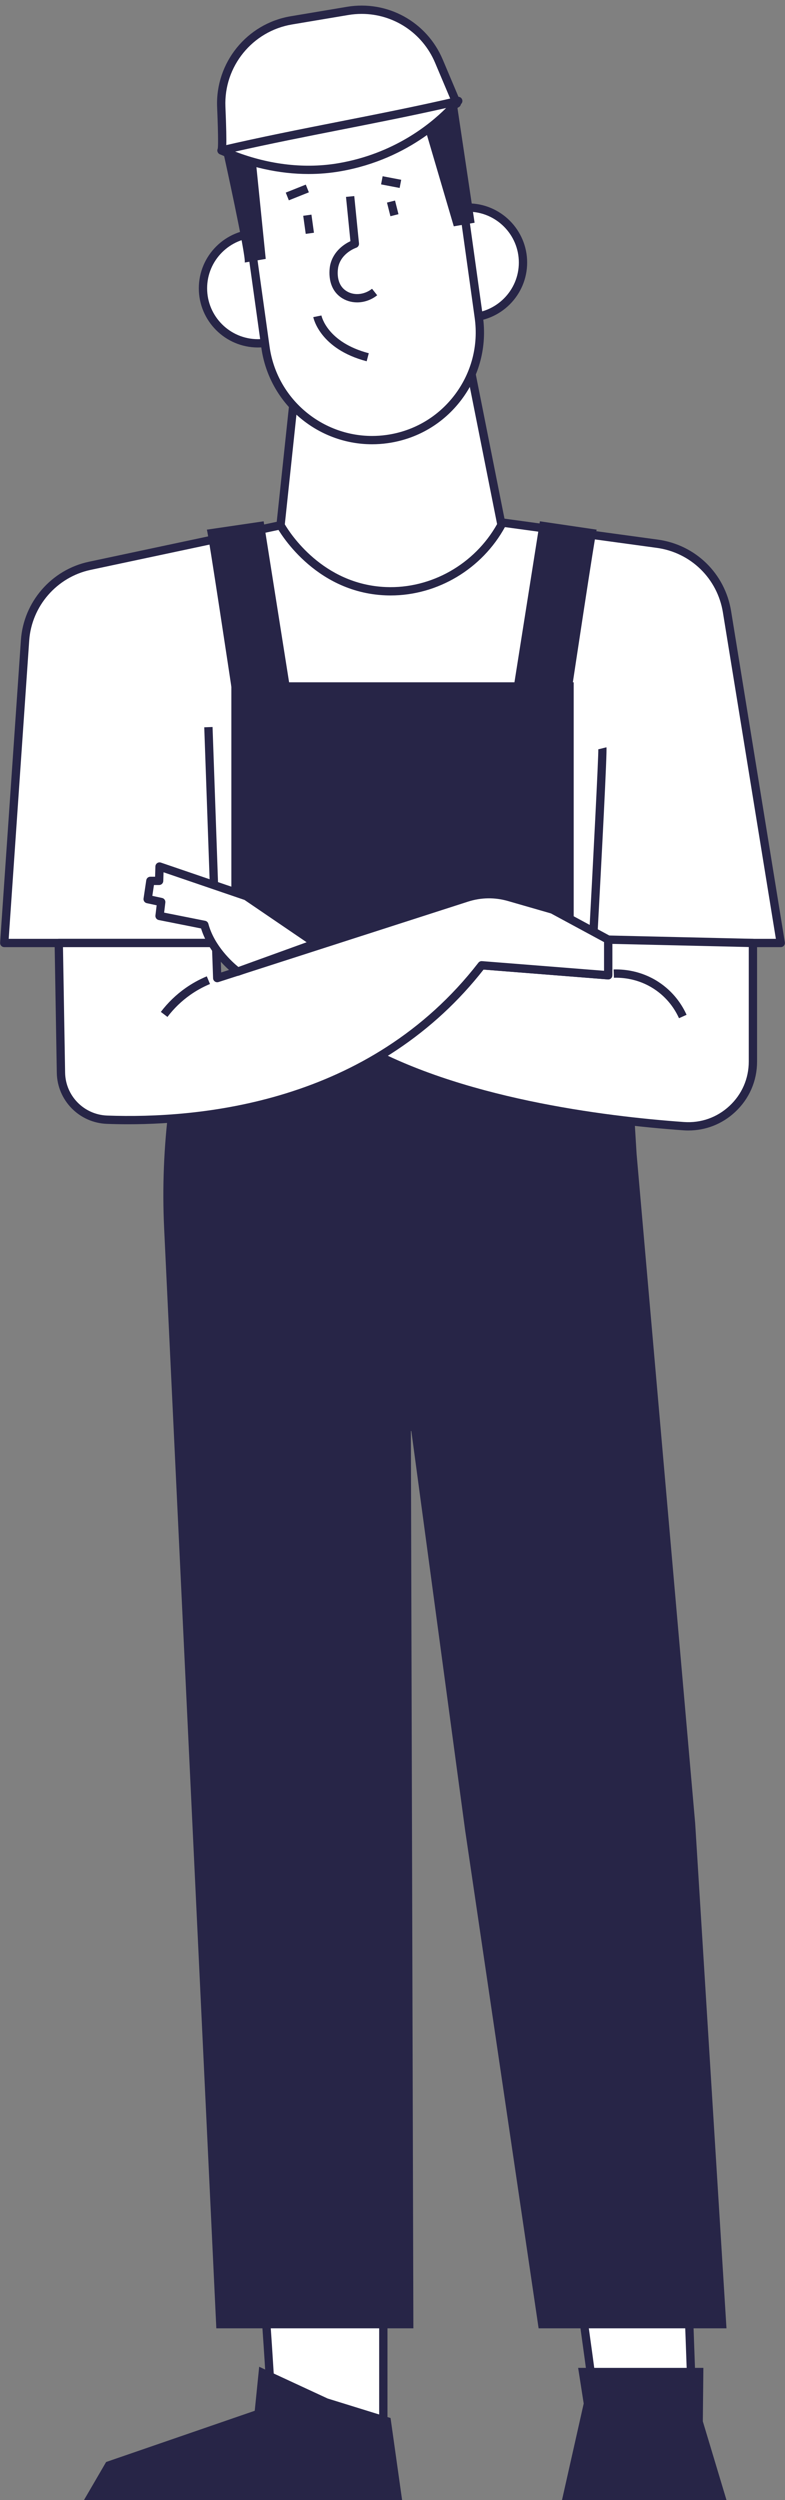 <?xml version="1.0" encoding="UTF-8" standalone="no"?><svg xmlns="http://www.w3.org/2000/svg" xmlns:xlink="http://www.w3.org/1999/xlink" fill="#000000" height="3516.6" preserveAspectRatio="xMidYMid meet" version="1" viewBox="1447.5 247.4 1105.0 3516.6" width="1105" zoomAndPan="magnify"><rect x="1447.5" y="247.4" width="1105.0" height="3516.6" fill="#808080" stroke="none"/><g><g id="change1_1"><path d="M2238.588,3330.313c9.403,11.165,51.714,339.958,51.714,339.958 s129.284,9.109,131.635,0s-11.753-339.958-11.753-339.958H2238.588z" fill="#ffffff"/></g><g id="change1_2"><path d="M1801.961,3330.313c12.341,21.156,28.207,310.281,28.207,310.281l-88.148,96.963h245.052 V3337.365L1801.961,3330.313z" fill="#ffffff"/></g><g id="change2_1"><path d="M2386.767,3680.167c-8.989,0-19.603-0.21-31.734-0.635 c-32.344-1.129-64.819-3.402-65.143-3.425c-2.78-0.197-5.035-2.326-5.39-5.088 c-16.487-128.125-43.53-323.273-50.638-337.261c-1.247-1.709-1.479-3.976-0.577-5.913 c0.96-2.063,3.029-3.382,5.303-3.382h171.595c3.134,0,5.711,2.47,5.844,5.6 c3.318,77.817,13.956,332.436,11.574,341.668c-1.458,5.646-7.772,7.567-27.024,8.228 C2396.52,3680.099,2391.909,3680.167,2386.767,3680.167z M2295.486,3664.768 c52.28,3.546,108.594,5.152,120.849,2.1c0.651-24.27-6.456-205.903-11.758-330.706h-157.766 c3.816,14.909,11.102,54.777,26.951,167.504C2283.787,3574.964,2293.057,3646.034,2295.486,3664.768z M2234.107,3334.073c0.002,0.002,0.004,0.005,0.006,0.007 C2234.112,3334.078,2234.11,3334.075,2234.107,3334.073z" fill="#272547"/></g><g id="change2_2"><path d="M2238.588 3764.001L2470.123 3764.001 2436.823 3653.327 2437.606 3578.107 2261.31 3578.107 2269.146 3628.253z" fill="#272547"/></g><g id="change1_3"><path d="M1453.482,1573.815h1093.036l-75.653-465.866c-8.123-50.017-47.96-88.861-98.166-95.719 l-397.38-54.276l-401.528,85.349c-50.34,10.7-87.486,53.479-91.019,104.823L1453.482,1573.815z" fill="#ffffff"/></g><g id="change2_3"><path d="M1740.35 1270.121H1752.049V1573.909H1740.35z" fill="#272547" transform="rotate(-2.018 1746.156 1421.862)"/></g><g id="change2_4"><path d="M2546.519,1579.664H1453.481c-1.621,0-3.169-0.673-4.276-1.858 c-1.106-1.185-1.67-2.776-1.559-4.393l29.291-425.69c3.693-53.665,43.021-98.959,95.638-110.143 l401.528-85.348c0.659-0.141,1.339-0.163,2.008-0.074l397.38,54.275 c53.104,7.254,94.556,47.672,103.148,100.576l75.653,465.867c0.274,1.693-0.207,3.422-1.318,4.729 C2549.862,1578.911,2548.233,1579.664,2546.519,1579.664z M1459.746,1567.966h1079.896l-74.551-459.08 c-7.762-47.794-45.209-84.308-93.184-90.861l-396.369-54.137l-400.531,85.135 c-47.535,10.105-83.063,51.022-86.4,99.504L1459.746,1567.966z" fill="#272547"/></g><g id="change2_5"><path d="M1987.071,3743.407h-245.052c-2.316,0-4.412-1.366-5.349-3.482 c-0.937-2.118-0.537-4.588,1.021-6.302l86.501-95.152c-6.156-111.438-18.873-290.794-27.284-305.212 c-1.075-1.844-1.061-4.126,0.038-5.957c1.098-1.83,3.134-2.867,5.238-2.835l185.11,7.053 c3.142,0.119,5.626,2.701,5.626,5.845v400.193C1992.92,3740.789,1990.302,3743.407,1987.071,3743.407z M1755.242,3731.709h225.98v-388.714l-171.241-6.523c11.906,51.626,24.521,276.361,26.027,303.802 c0.086,1.563-0.458,3.096-1.511,4.254L1755.242,3731.709z" fill="#272547"/></g><g id="change3_1"><path d="M1697.946,1704.862l635.241-5.123l10.437,171.112l82.426,941.151l44.074,710.474 h-264.444l-103.427-700.484l-76.395-566.499l3.526,1266.982h-277.373l-73.45-1546.897 c-2.742-57.744-0.436-115.617,6.893-172.959L1697.946,1704.862z" fill="#272547"/></g><g id="change3_2"><path d="M2255.042 1761.864L2255.042 1207.119 1773.166 1207.119 1773.166 1765.782z" fill="#272547"/></g><g id="change3_3"><path d="M1738.69,992.429c1.567,2.351,34.476,220.958,34.476,220.958h82.272l-36.826-232.711 L1738.69,992.429z" fill="#272547"/></g><g id="change3_4"><path d="M2287.412,992.429c-1.567,2.351-34.476,220.958-34.476,220.958h-82.272l36.826-232.711 L2287.412,992.429z" fill="#272547"/></g><g id="change1_4"><path d="M1863.273,789.492c-6.954,65.571-13.908,131.141-20.862,196.712 c2.394,4.37,50.638,88.899,148.187,92.806c66.931,2.681,130.214-33.668,162.78-93.437 c-15.279-76.787-30.558-153.574-45.837-230.36C2026.118,766.639,1944.695,778.066,1863.273,789.492z" fill="#ffffff"/></g><g id="change2_6"><path d="M1997.385,1084.996c-2.337,0-4.677-0.047-7.021-0.141 c-101.654-4.072-151.031-92.094-153.083-95.84c-0.573-1.045-0.813-2.241-0.687-3.427l20.863-196.712 c0.282-2.669,2.345-4.803,5.003-5.175l244.268-34.279c3.079-0.438,5.945,1.61,6.551,4.651 l45.837,230.36c0.266,1.343,0.054,2.737-0.601,3.94 C2126.219,1047.641,2063.539,1084.996,1997.385,1084.996z M1848.426,984.947 c7.032,11.991,53.256,84.649,142.406,88.219c63.591,2.566,124.759-32.151,156.392-88.55 l-44.342-222.843l-234.274,32.878L1848.426,984.947z" fill="#272547"/></g><g id="change2_7"><path d="M1877.768 1294.119H2162.193V1305.817H1877.768z" fill="#272547"/></g><g id="change1_5"><circle cx="1810.58" cy="652.961" fill="#ffffff" r="77.374"/></g><g id="change2_8"><path d="M1810.58,736.185c-45.89,0-83.223-37.334-83.223-83.224s37.333-83.223,83.223-83.223 c45.89,0,83.223,37.333,83.223,83.223S1856.47,736.185,1810.58,736.185z M1810.58,581.436 c-39.439,0-71.525,32.086-71.525,71.525c0,39.44,32.086,71.526,71.525,71.526 c39.439,0,71.525-32.086,71.525-71.526C1882.104,613.522,1850.018,581.436,1810.58,581.436z" fill="#272547"/></g><g id="change1_6"><circle cx="2106.318" cy="616.698" fill="#ffffff" r="77.374"/></g><g id="change2_9"><path d="M2106.318,699.922c-45.89,0-83.224-37.333-83.224-83.223s37.334-83.224,83.224-83.224 s83.223,37.334,83.223,83.224S2152.208,699.922,2106.318,699.922z M2106.318,545.173 c-39.44,0-71.526,32.086-71.526,71.526c0,39.439,32.086,71.525,71.526,71.525 c39.439,0,71.525-32.086,71.525-71.525C2177.843,577.259,2145.757,545.173,2106.318,545.173z" fill="#272547"/></g><g id="change1_7"><path d="M1992.283,865.011l-0,0c-82.932,11.566-159.537-46.287-171.104-129.219 l-43.833-314.291l300.323-41.885l43.833,314.291C2133.068,776.839,2075.215,853.445,1992.283,865.011z" fill="#ffffff"/></g><g id="change2_10"><path d="M1971.235,872.326c-77.262,0-144.881-57.075-155.849-135.727l-43.834-314.29 c-0.447-3.199,1.786-6.154,4.985-6.601l300.323-41.886c1.53-0.216,3.095,0.191,4.333,1.125 c1.237,0.936,2.053,2.324,2.268,3.86l43.834,314.292c5.809,41.657-4.951,83.083-30.298,116.647 c-25.348,33.564-62.249,55.249-103.907,61.058C1985.748,871.828,1978.447,872.326,1971.235,872.326z M1783.946,426.487l43.026,308.497c10.153,72.802,72.755,125.637,144.271,125.642 c6.681,0.001,13.43-0.46,20.232-1.409c38.561-5.377,72.722-25.451,96.186-56.521 c23.465-31.07,33.426-69.419,28.048-107.982l-43.026-308.498L1783.946,426.487z" fill="#272547"/></g><g id="change2_11"><path d="M2115.566,560.695l-29.3,5.064l-44.537-151.379l-236.241,38.783l16.065,158.422 l-29.576,5.11c2.348-8.194-30.566-157.064-30.566-157.064l56.413-104.219l205.284-25.065 l67.392,62.674L2115.566,560.695z" fill="#272547"/></g><g id="change1_8"><path d="M1759.356,459.035c1.584-1.901,0.943-29.322-0.383-61.317 c-2.472-59.624,39.775-111.789,98.627-121.669l79.137-13.286 c54.052-9.074,107.261,20.16,128.588,70.65l25.177,59.607L1759.356,459.035z" fill="#ffffff"/></g><g id="change2_12"><path d="M1759.355,464.885c-2.035,0-3.958-1.064-5.027-2.861 c-0.993-1.669-1.076-3.685-0.303-5.397c0.416-2.345,1.004-12.792-0.898-58.667 c-2.588-62.449,41.909-117.339,103.503-127.679l79.137-13.285 c56.984-9.567,112.467,20.923,134.945,74.142l25.178,59.607c0.683,1.619,0.603,3.46-0.22,5.014 c-0.823,1.554-2.301,2.654-4.025,2.998l-331.146,66.015 C1760.117,464.848,1759.734,464.885,1759.355,464.885z M1754.851,455.304 c-0.001,0.001-0.001,0.001-0.001,0.001S1754.85,455.305,1754.851,455.304z M1754.863,455.291 c-0.002,0.003-0.006,0.007-0.008,0.009C1754.857,455.297,1754.86,455.294,1754.863,455.291z M1956.581,266.953c-6.239,0-12.545,0.516-18.876,1.579l-79.137,13.285 c-55.792,9.367-96.097,59.088-93.752,115.659c1.245,30.049,1.505,45.768,1.214,54.264l316.291-63.053 l-22.386-52.998C2042.073,293.398,2001.19,266.953,1956.581,266.953z" fill="#272547"/></g><g id="change1_9"><path d="M1759.356,459.035c23.618,10.553,88.855,37.109,166.6,23.506 c96.424-16.871,151.558-75.122,166.6-93.143C1982.468,415.059,1869.443,433.374,1759.356,459.035z" fill="#ffffff"/></g><g id="change2_13"><path d="M1881.85,492.174c-41.212,0-83.661-9.382-124.88-27.797 c-2.293-1.025-3.675-3.399-3.436-5.899c0.24-2.5,2.049-4.567,4.495-5.137 c55.141-12.853,111.904-24.042,166.796-34.861c54.796-10.8,111.458-21.969,166.404-34.776 c2.447-0.575,4.988,0.487,6.307,2.629c1.32,2.141,1.122,4.885-0.489,6.816 c-14.997,17.966-71.582,77.922-170.083,95.156C1912.18,490.889,1897.099,492.174,1881.85,492.174z M1778.51,460.645c49.096,18.783,99.374,24.369,146.439,16.134 c76.549-13.394,126.636-53.538,150.561-77.474c-49.317,11.117-99.608,21.029-148.422,30.65 C1878.197,439.591,1827.826,449.52,1778.51,460.645z" fill="#272547"/></g><g id="change2_14"><path d="M1876.032 550H1887.731V575.707H1876.032z" fill="#272547" transform="rotate(-7.883 1881.868 562.875)"/></g><g id="change2_15"><path d="M1994.47 530.623H2006.168V550.423H1994.47z" fill="#272547" transform="rotate(-14.174 2000.319 540.522)"/></g><g id="change2_16"><path d="M1950.244,672.752c-8.422,0-16.666-2.492-23.537-7.533 c-20.898-15.332-14.664-43.979-14.388-45.191c4.523-19.856,20.545-29.668,28.443-33.386l-6.23-62.285 l11.641-1.163l6.66,66.601c0.273,2.732-1.39,5.285-4,6.139 c-0.206,0.067-20.616,6.966-25.109,26.69c-0.206,0.905-4.878,22.318,9.902,33.162 c10.622,7.795,26.075,6.883,37.57-2.221l7.264,9.171 C1970.067,669.384,1960.036,672.752,1950.244,672.752z" fill="#272547"/></g><g id="change2_17"><path d="M1850.828 512.294H1881.201V523.993H1850.828z" fill="#272547" transform="rotate(-21.77 1865.99 518.14)"/></g><g id="change2_18"><path d="M1992.241 490.238H2003.939V516.862H1992.241z" fill="#272547" transform="rotate(-79.187 1998.079 503.549)"/></g><g id="change2_19"><path d="M1963.649,755.582c-65.585-17.193-74.806-60.289-75.166-62.116l11.47-2.299 c0.323,1.54,8.57,37.869,66.661,53.097L1963.649,755.582z" fill="#272547"/></g><g id="change1_10"><path d="M2019.98,1596.537c4.701,0.784,283.641,22.723,283.641,22.723v-50.146l203.72,4.701 v166.79c0,52.854-44.816,94.63-97.536,90.877c-120.516-8.579-326.737-35.371-466.612-118.981 L2019.98,1596.537z" fill="#ffffff"/></g><g id="change2_20"><path d="M2416.497,1837.569c-2.359,0-4.728-0.082-7.107-0.251 c-113.955-8.113-326.441-34.464-469.198-119.797c-1.372-0.818-2.348-2.164-2.703-3.722 c-0.354-1.558-0.055-3.194,0.827-4.526l76.787-115.965c1.261-1.902,3.512-2.894,5.764-2.552 c6.08,0.786,180.122,14.561,276.906,22.177v-43.819c0-1.574,0.635-3.083,1.761-4.184 c1.125-1.1,2.644-1.708,4.222-1.664l203.72,4.701c3.177,0.074,5.714,2.67,5.714,5.848v166.79 c0,27.215-10.966,52.416-30.879,70.963C2464.158,1828.476,2441.01,1837.569,2416.497,1837.569z M1951.473,1710.591c140.615,81.619,347.237,107.118,458.747,115.056 c23.85,1.716,46.619-6.343,64.118-22.64c17.51-16.307,27.153-38.47,27.153-62.401v-161.075 l-192.021-4.43v44.16c0,1.631-0.681,3.188-1.878,4.296c-1.197,1.106-2.8,1.674-4.429,1.535 c-43.495-3.42-249.038-19.605-280.244-22.4L1951.473,1710.591z" fill="#272547"/></g><g id="change2_21"><path d="M2287.914,1574.131l-11.68-0.633c5.708-105.315,14.001-264.882,13.454-272.823 c0.023,0.337,0.088,0.572,0.123,0.712l11.349-2.838 C2302.309,1303.142,2294.592,1450.948,2287.914,1574.131z" fill="#272547"/></g><g id="change2_22"><path d="M2403.284,1679.648c-5.344-11.84-15.835-28.63-35.464-41.379 c-22.225-14.436-44.724-15.915-56.157-15.514l-0.411-11.692c12.823-0.439,38.024,1.212,62.94,17.395 c22.008,14.294,33.765,33.11,39.755,46.378L2403.284,1679.648z" fill="#272547"/></g><g id="change1_11"><path d="M1530.214,1573.815l3.091,182.515c0.606,35.769,29.094,64.75,64.844,66.077 c117.167,4.348,369.06-12.861,527.359-217.241c129.534,10.266,178.114,14.094,178.114,14.094v-50.146 l-78.354-42.311l-61.277-17.653c-19.447-5.602-40.122-5.281-59.385,0.923l-351.317,113.143 l-1.735-49.401H1530.214z" fill="#ffffff"/></g><g id="change2_23"><path d="M1627.926,1828.805c-10.693,0-20.72-0.208-29.994-0.553 c-38.861-1.442-69.817-32.991-70.474-71.824l-3.091-182.513c-0.026-1.568,0.578-3.082,1.677-4.201 c1.1-1.118,2.602-1.748,4.171-1.748h221.339c3.151,0,5.735,2.495,5.846,5.644l1.463,41.666 l343.95-110.77c20.44-6.586,42.155-6.923,62.798-0.977l61.276,17.653 c0.403,0.117,0.792,0.275,1.161,0.474l78.354,42.312c1.891,1.021,3.07,2.998,3.07,5.147v50.147 c0,1.631-0.681,3.188-1.879,4.296c-1.197,1.106-2.814,1.672-4.429,1.535 c0,0-47.793-3.768-174.977-13.846c-69.542,88.703-163.763,151.415-280.097,186.415 C1765.575,1822.487,1686.754,1828.805,1627.926,1828.805z M1536.163,1579.664l2.991,176.567 c0.553,32.618,26.561,59.118,59.212,60.331c129.239,4.773,368.988-16.757,522.517-214.979 c1.208-1.561,3.112-2.407,5.087-2.249c103.172,8.176,154.986,12.27,171.802,13.597v-40.329 l-74.729-40.355l-60.671-17.478c-18.397-5.297-37.752-4.996-55.973,0.87l-351.317,113.142 c-1.746,0.564-3.652,0.273-5.155-0.779c-1.5-1.054-2.42-2.75-2.485-4.582l-1.536-43.757H1536.163z" fill="#272547"/></g><g id="change1_12"><path d="M1672.089,1466.274l122.232,41.723l97.551,66.405l-109.891,39.765 c0,0-36.239-26.249-46.816-65.817l-63.075-12.537l2.351-19.588l-19.099-4.114l3.82-25.661h12.341 L1672.089,1466.274z" fill="#ffffff"/></g><g id="change2_24"><path d="M1781.98,1620.016c-1.215,0-2.42-0.379-3.431-1.112 c-1.505-1.09-35.966-26.409-48.021-65.512l-59.58-11.841c-2.998-0.596-5.031-3.4-4.668-6.434 l1.716-14.296l-13.888-2.992c-3.015-0.649-5.008-3.529-4.554-6.579l3.82-25.66 c0.426-2.866,2.888-4.988,5.785-4.988h6.659l0.423-14.497c0.055-1.858,0.987-3.578,2.513-4.636 c1.526-1.06,3.468-1.331,5.223-0.729l122.231,41.724c0.497,0.169,0.968,0.404,1.402,0.7 l97.551,66.404c1.817,1.236,2.786,3.385,2.512,5.566c-0.274,2.18-1.747,4.021-3.813,4.77 l-109.892,39.764C1783.324,1619.9,1782.65,1620.016,1781.98,1620.016z M1678.542,1531.132 l57.762,11.48c2.185,0.435,3.934,2.073,4.51,4.227c8.365,31.287,34.212,54.227,42.217,60.727 l96.088-34.769l-87.436-59.519l-113.978-38.906l-0.356,12.249c-0.093,3.163-2.682,5.679-5.847,5.679 h-7.298l-2.27,15.248l13.738,2.959c2.953,0.636,4.935,3.416,4.577,6.415L1678.542,1531.132z" fill="#272547"/></g><g id="change2_25"><path d="M1734.686,2011.194l-6.489-9.733c-0.078,0.052-0.182,0.119-0.298,0.219 c5.376-4.636,63.495-75.761,101.247-122.438l9.096,7.357 C1808.92,1922.853,1740.13,2007.566,1734.686,2011.194z" fill="#272547"/></g><g id="change2_26"><path d="M2223.043 1840.329H2234.74V1985.451H2223.043z" fill="#272547" transform="rotate(-47.133 2228.885 1912.883)"/></g><g id="change2_27"><path d="M1959.456 2248.468H2095.391V2260.167H1959.456z" fill="#272547" transform="rotate(-4.301 2027.532 2254.43)"/></g><g id="change2_28"><path d="M1565.724 3764.001L2013.516 3764.001 1997.258 3648.625 1908.718 3621.201 1812.343 3576.54 1806.074 3638.439 1596.869 3710.525z" fill="#272547"/></g><g id="change2_29"><path d="M1683.211,1677.843l-9.315-7.078c9.854-12.969,21.559-24.263,34.789-33.567 c9.307-6.545,19.371-12.09,29.911-16.481l4.499,10.798c-9.755,4.065-19.069,9.195-27.681,15.251 C1703.17,1655.377,1692.336,1665.834,1683.211,1677.843z" fill="#272547"/></g></g></svg>